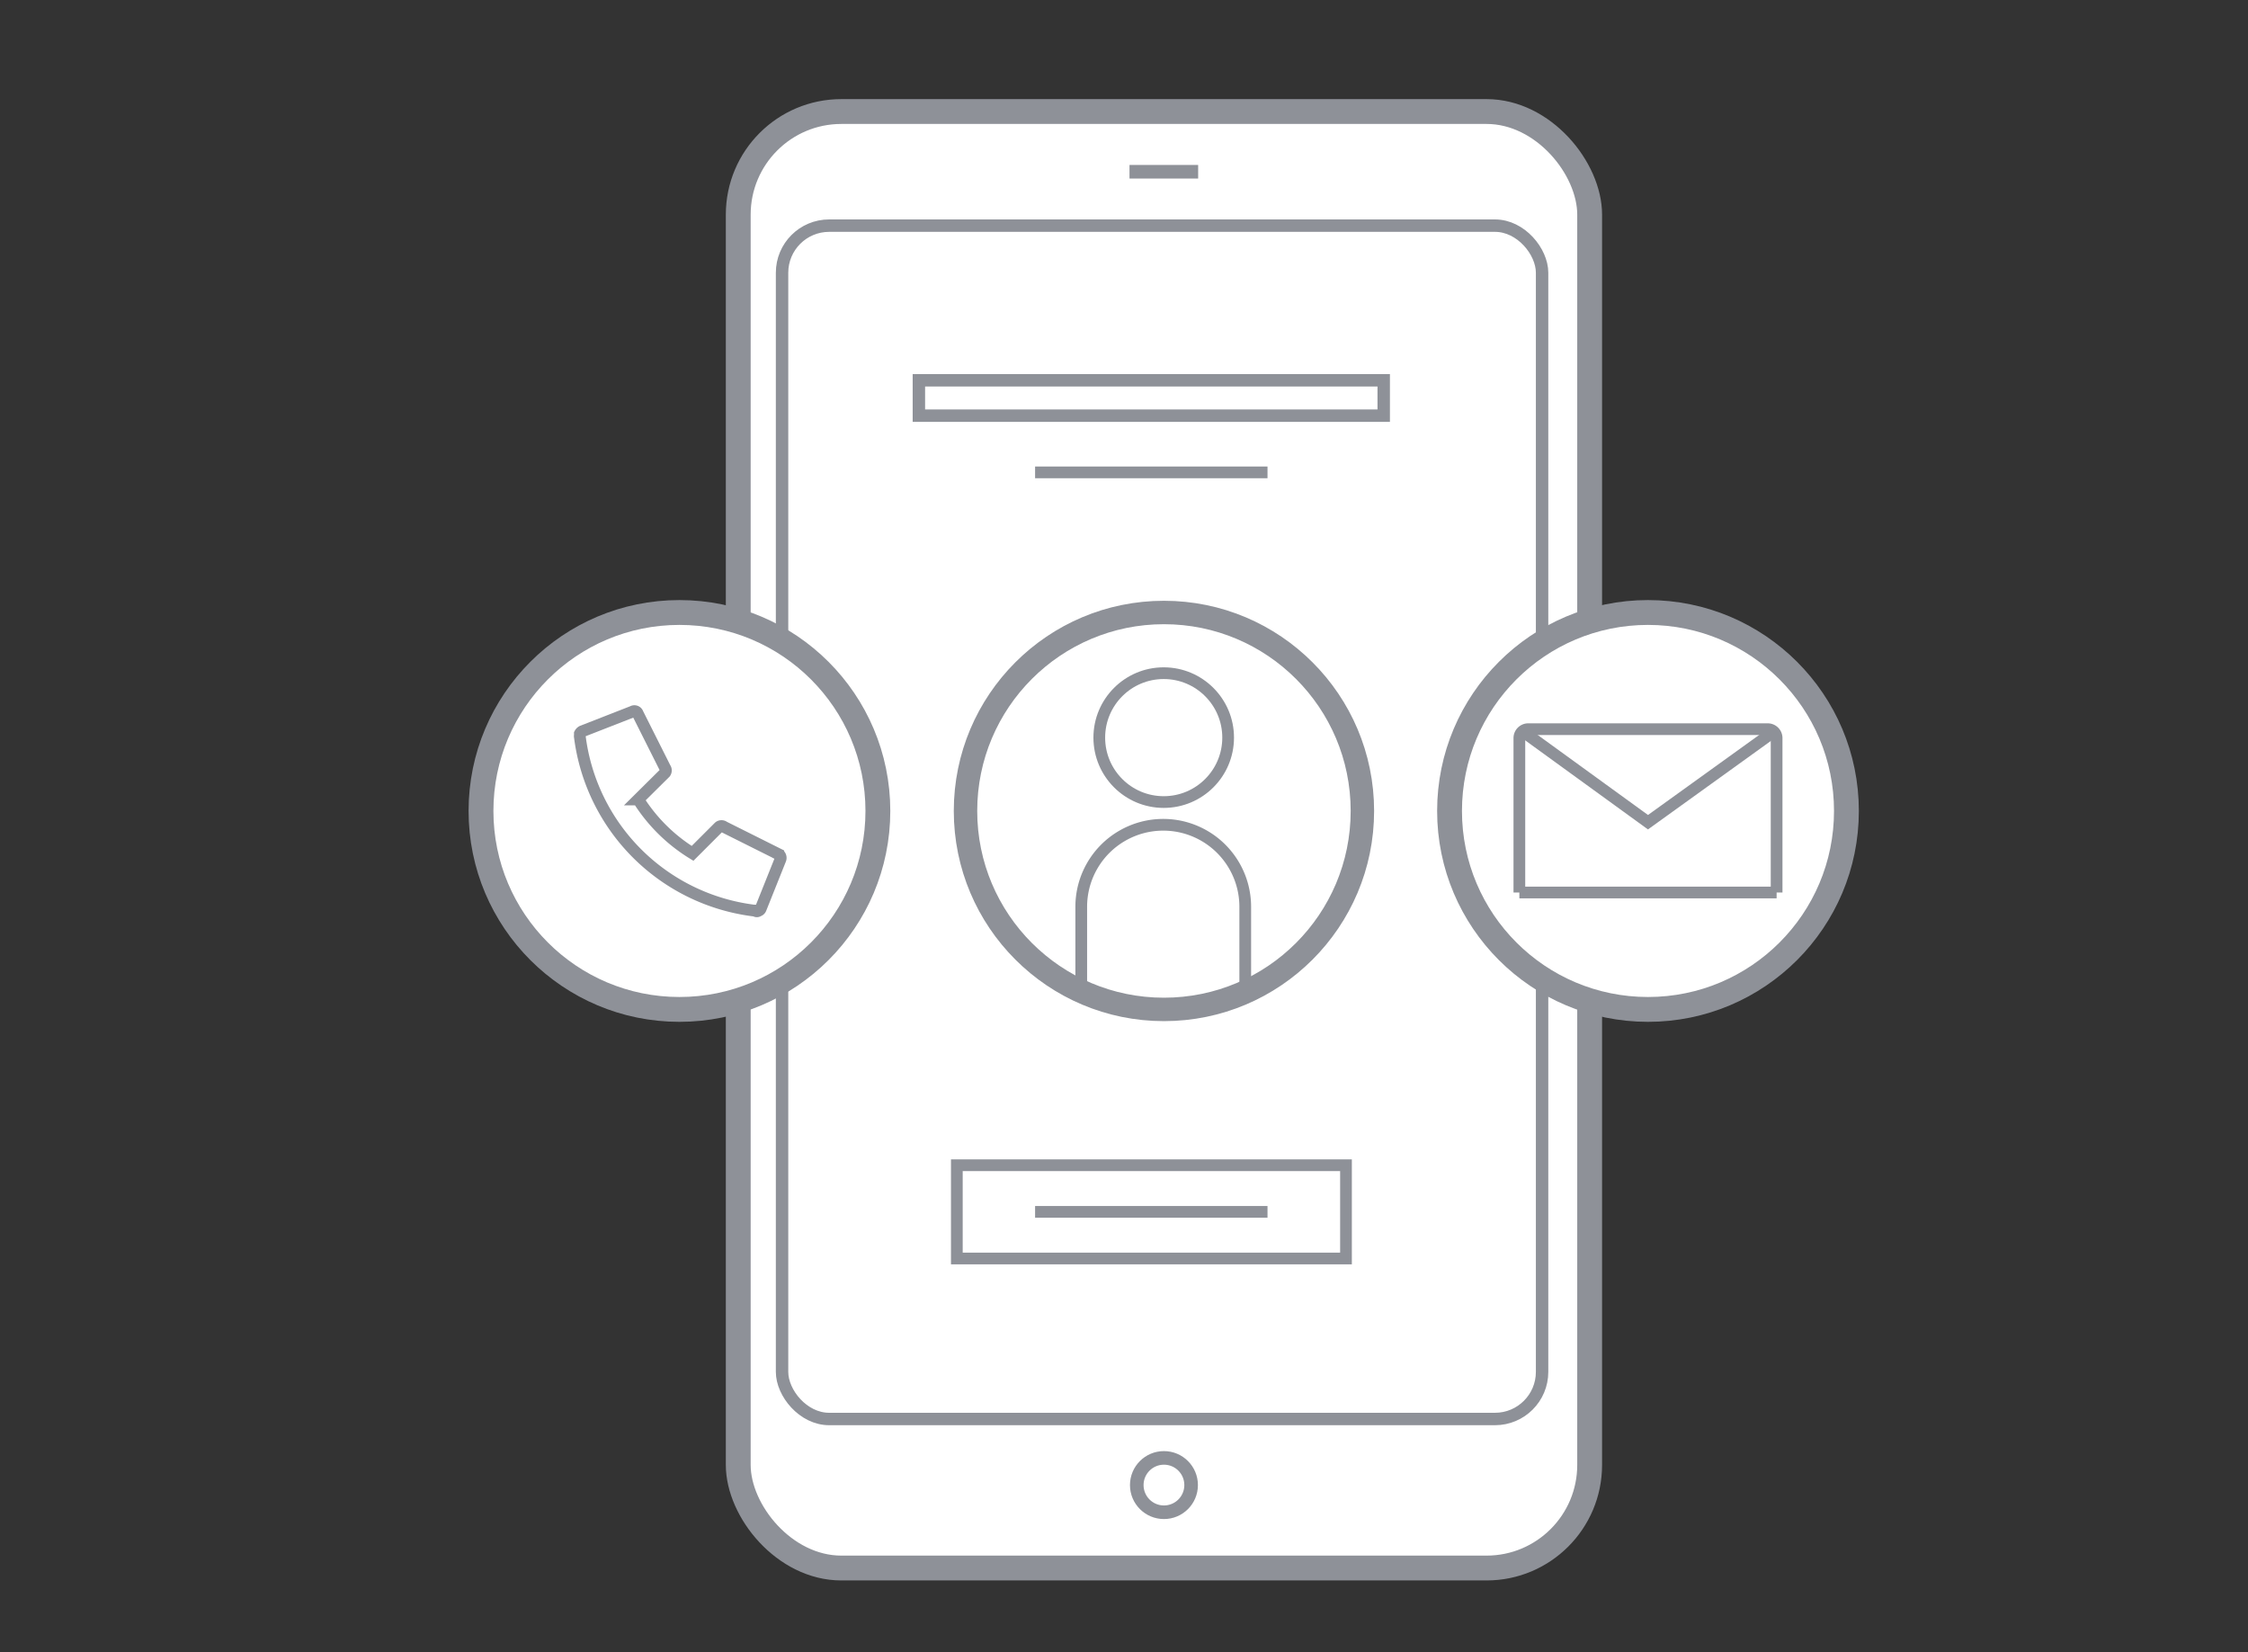 <svg xmlns="http://www.w3.org/2000/svg" viewBox="0 0 95.95 70.51"><rect x="0" y="0" width="95.95" height="70.51" fill="#333333" stroke="none"/><defs><style>.cls-1,.cls-5,.cls-6{fill:none;}.cls-2,.cls-3,.cls-4{fill:#fff;}.cls-2,.cls-3,.cls-4,.cls-5,.cls-6{stroke:#8e9198;stroke-miterlimit:10;}.cls-2{stroke-width:1.06px;}.cls-3{stroke-width:0.53px;}.cls-4{stroke-width:0.58px;}.cls-6{stroke-width:0.5px;}</style></defs><g id="Layer_2" data-name="Layer 2"><g id="Layer_1-2" data-name="Layer 1"><rect class="cls-1" width="95.95" height="70.51"/><rect class="cls-1" width="95.95" height="70.51"/><rect class="cls-2" x="31.51" y="4.76" width="36.34" height="62.16" rx="4.4"/><rect class="cls-3" x="33.38" y="9.63" width="32.44" height="50.93" rx="2.01"/><circle class="cls-4" cx="49.68" cy="63.38" r="1.16"/><line class="cls-4" x1="48.21" y1="7.33" x2="51.14" y2="7.33"/><circle class="cls-5" cx="49.68" cy="34.61" r="8.47"/><circle class="cls-2" cx="29" cy="34.61" r="8.47"/><circle class="cls-2" cx="70.34" cy="34.61" r="8.47"/><circle class="cls-6" cx="49.67" cy="31.48" r="2.75"/><path class="cls-6" d="M53.15,42.53V38.7a3.48,3.48,0,0,0-7,0v3.83"/><path class="cls-6" d="M32.23,38.86h-.06a8.56,8.56,0,0,1-7.42-7.41.15.15,0,0,1,0-.07s0-.06,0-.07a.24.24,0,0,1,.1-.1L27,30.37a.15.15,0,0,1,.22.08l1.17,2.33a.17.17,0,0,1,0,.2l-1.15,1.14a7.18,7.18,0,0,0,2.32,2.3l1.13-1.13a.17.17,0,0,1,.21,0l2.32,1.16a.18.18,0,0,1,.09.23l-.84,2.1a.15.15,0,0,1-.1.09A.1.1,0,0,1,32.23,38.86Z"/><line class="cls-6" x1="75.83" y1="38.09" x2="64.85" y2="38.09"/><path class="cls-6" d="M64.85,38.09V31.5a.38.38,0,0,1,.38-.38H75.45a.38.38,0,0,1,.38.38v6.59"/><polyline class="cls-6" points="65.06 31.26 70.34 35.09 75.66 31.26"/><rect class="cls-3" x="39.22" y="16.23" width="19.84" height="1.51"/><rect class="cls-6" x="40.84" y="49.73" width="16.61" height="3.98"/><rect class="cls-6" x="44.18" y="20.16" width="9.92"/><rect class="cls-6" x="44.18" y="51.72" width="9.92"/></g></g></svg>